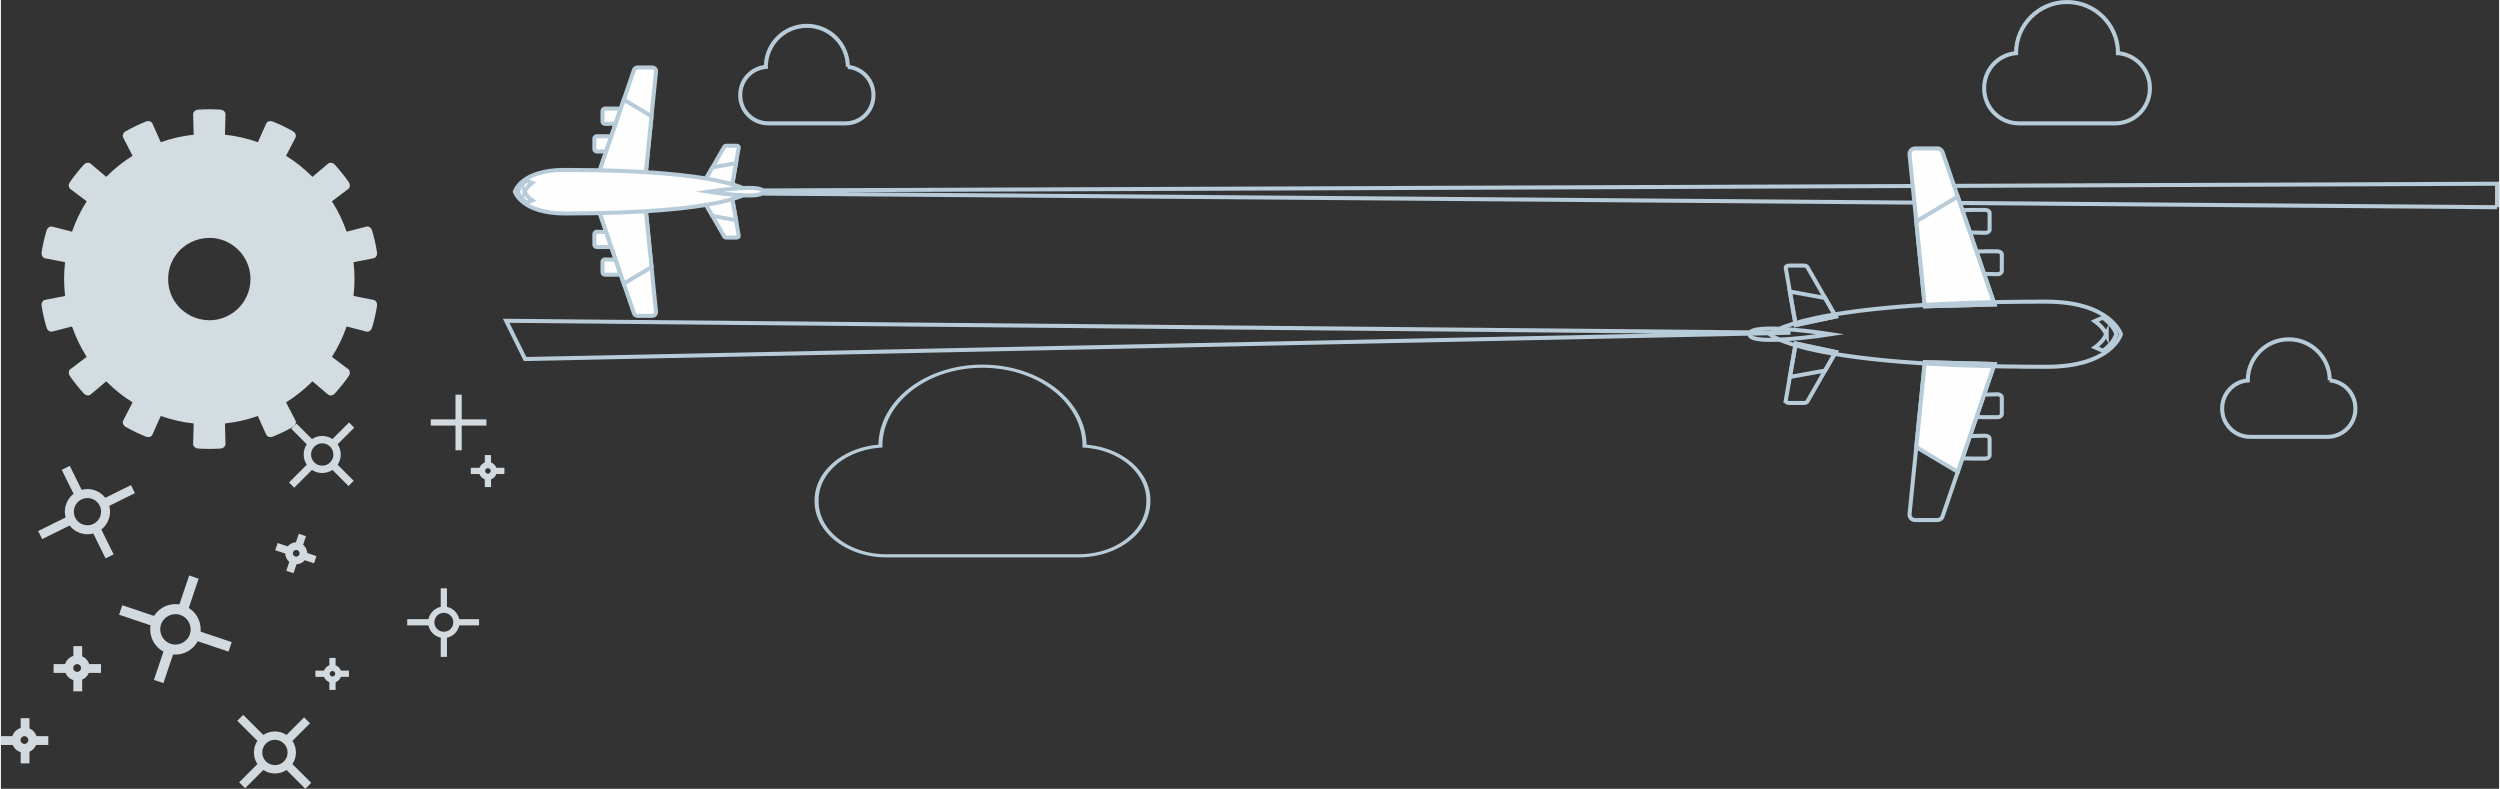 <?xml version="1.0" encoding="UTF-8"?> <!-- Creator: CorelDRAW 2019 (64-Bit) --> <svg xmlns="http://www.w3.org/2000/svg" xmlns:xlink="http://www.w3.org/1999/xlink" xmlns:xodm="http://www.corel.com/coreldraw/odm/2003" xml:space="preserve" width="1927px" height="608px" style="shape-rendering:geometricPrecision; text-rendering:geometricPrecision; image-rendering:optimizeQuality; fill-rule:evenodd; clip-rule:evenodd" viewBox="0 0 6576.07 2076.37"><rect x="0" y="0" width="6576.07" height="2076.37" fill="#333333" stroke="none"/> <defs> <style type="text/css"> <![CDATA[ .str2 {stroke:#B7CBD8;stroke-width:10.67;stroke-miterlimit:22.926} .str0 {stroke:#B7CBD8;stroke-width:10.67;stroke-miterlimit:10} .str1 {stroke:#B7CBD8;stroke-width:10.67;stroke-miterlimit:10} .str3 {stroke:#B7CBD8;stroke-width:10.67;stroke-miterlimit:10} .fil3 {fill:none;fill-rule:nonzero} .fil4 {fill:#FEFEFE;fill-rule:nonzero} .fil2 {fill:#B7CBD8;fill-rule:nonzero} .fil0 {fill:#D3DCE1;fill-rule:nonzero} .fil1 {fill:#D2DADF;fill-rule:nonzero} ]]> </style> </defs> <g id="Слой_x0020_1">  <g id="_1754398983504"> <path class="fil0" d="M636.32 798.21c-13.31,18.72 -32.99,32.58 -54.2,39.48 -10.88,3.73 -22.25,5.45 -33.56,5.33 -34.03,-0.16 -67.58,-16.43 -87.78,-44.81 -27.38,-36.16 -27.38,-90.99 0,-127.12 20.07,-28.44 53.75,-44.68 87.78,-44.84 11.31,-0.06 22.68,1.63 33.56,5.27 21.21,7.02 40.89,20.95 54.2,39.57 13.42,18.58 20.57,40.22 20.6,63.54 -0.03,23.34 -7.18,45.01 -20.6,63.58zm343.88 -8.91c-17.22,-3.55 -34.57,-6.93 -51.97,-10.23 1.75,-14.77 2.58,-29.57 2.61,-44.44 -0.03,-14.77 -0.86,-29.6 -2.61,-44.4 17.4,-3.26 34.75,-6.65 51.97,-10.22 6.55,-0.76 11.12,-7.97 9.81,-16 -3.03,-19.26 -7.34,-38.45 -12.98,-57.08 -2.25,-7.87 -9.54,-12.35 -15.75,-10.22 -17.16,4.21 -34.27,8.59 -51.24,13.2 -4.9,-14.05 -10.53,-27.75 -17.03,-41.17 -6.39,-13.33 -13.67,-26.34 -21.7,-38.87 14.27,-10.48 28.39,-21.11 42.33,-31.86 5.62,-3.54 6.59,-12.01 1.95,-18.64 -11.14,-16.01 -23.42,-31.26 -36.5,-45.71 -5.49,-6.03 -13.93,-6.93 -18.63,-2.32 -13.61,11.29 -27.06,22.64 -40.4,34.21 -10.5,-10.54 -21.61,-20.45 -33.15,-29.73 -11.56,-9.31 -23.67,-17.85 -36.32,-25.71 8.26,-15.55 16.37,-31.24 24.38,-47.02 3.45,-5.64 0.66,-13.58 -6.37,-17.63 -17.06,-9.66 -34.68,-18.16 -52.77,-25.44 -7.54,-3.09 -15.57,-0.24 -17.79,5.97 -7.37,16 -14.64,32.18 -21.61,48.37 -14.05,-5.03 -28.33,-9.17 -42.79,-12.43 -14.45,-3.26 -29.12,-5.77 -43.92,-7.3 0.59,-17.69 1.12,-35.28 1.47,-52.98 0.66,-6.45 -5.3,-12.51 -13.39,-13.08 -9.75,-0.61 -19.51,-0.9 -29.24,-0.9 -9.71,0 -19.4,0.29 -29.16,0.9 -8.09,0.57 -14.08,6.63 -13.45,13.08 0.34,17.7 0.84,35.29 1.47,52.98 -14.78,1.53 -29.41,4.04 -43.9,7.25 -14.46,3.31 -28.73,7.45 -42.76,12.48 -6.99,-16.19 -14.26,-32.37 -21.6,-48.37 -2.23,-6.21 -10.25,-9.06 -17.81,-5.97 -18.17,7.28 -35.76,15.78 -52.69,25.44 -7.12,4.05 -9.95,11.99 -6.41,17.63 7.98,15.78 16.09,31.47 24.35,47.02 -12.58,7.86 -24.77,16.4 -36.36,25.71 -11.53,9.28 -22.66,19.19 -33.11,29.73 -13.36,-11.57 -26.84,-22.92 -40.42,-34.21 -4.71,-4.61 -13.08,-3.71 -18.63,2.32 -13.05,14.45 -25.32,29.7 -36.45,45.71 -4.73,6.63 -3.6,15.1 1.85,18.64 14.03,10.75 28.11,21.38 42.35,31.86 -8.04,12.53 -15.27,25.54 -21.71,38.87 -6.43,13.42 -12.1,27.12 -16.93,41.17 -17.04,-4.61 -34.16,-8.99 -51.25,-13.2 -6.18,-2.13 -13.52,2.35 -15.81,10.22 -5.67,18.63 -9.91,37.82 -13.01,57.08 -1.28,8.03 3.26,15.24 9.82,16 17.31,3.57 34.59,6.96 51.97,10.22 -1.73,14.8 -2.58,29.6 -2.64,44.4 0.06,14.87 0.91,29.67 2.64,44.44 -17.38,3.3 -34.66,6.68 -51.97,10.23 -6.56,0.78 -11.1,7.99 -9.82,16.03 3.1,19.22 7.34,38.39 13.01,57.06 2.29,7.85 9.63,12.37 15.81,10.23 17.09,-4.25 34.21,-8.65 51.25,-13.23 4.83,13.98 10.5,27.78 16.93,41.15 6.44,13.36 13.67,26.34 21.61,38.89 -14.14,10.47 -28.22,21.13 -42.25,31.87 -5.45,3.56 -6.58,11.97 -1.85,18.65 11.13,16.04 23.4,31.27 36.45,45.7 5.55,5.98 13.92,6.92 18.63,2.33 13.58,-11.28 27.06,-22.69 40.42,-34.14 10.45,10.48 21.58,20.33 33.11,29.63 11.59,9.35 23.78,17.86 36.36,25.69 -8.26,15.63 -16.37,31.33 -24.35,47.05 -3.54,5.63 -0.71,13.62 6.41,17.63 16.93,9.62 34.52,18.19 52.69,25.45 7.56,3.08 15.58,0.22 17.81,-5.95 7.34,-16.12 14.61,-32.11 21.6,-48.36 14.03,4.95 28.3,9.16 42.76,12.42 14.49,3.26 29.12,5.71 43.9,7.27 -0.63,17.67 -1.13,35.31 -1.47,52.88 -0.63,6.59 5.36,12.71 13.45,13.2 9.76,0.6 19.45,0.92 29.16,0.92 9.73,0 19.49,-0.32 29.24,-0.92 8.09,-0.49 14.05,-6.61 13.39,-13.2 -0.35,-17.57 -0.88,-35.21 -1.47,-52.88 14.8,-1.56 29.47,-4.01 43.92,-7.27 14.46,-3.26 28.74,-7.47 42.79,-12.42 6.97,16.25 14.24,32.24 21.61,48.36 2.22,6.17 10.25,9.03 17.79,5.95 18.09,-7.26 35.71,-15.83 52.77,-25.45 7.03,-4.01 9.82,-12 6.37,-17.63 -8.01,-15.72 -16.12,-31.42 -24.38,-47.05 12.55,-7.83 24.76,-16.34 36.32,-25.69 11.54,-9.3 22.65,-19.15 33.15,-29.63 13.34,11.45 26.79,22.86 40.4,34.14 4.7,4.59 13.14,3.65 18.63,-2.33 13.08,-14.43 25.36,-29.66 36.5,-45.7 4.64,-6.68 3.67,-15.09 -1.95,-18.65 -13.94,-10.74 -28.06,-21.4 -42.33,-31.87 8.03,-12.55 15.31,-25.53 21.7,-38.89 6.5,-13.37 12.13,-27.17 17.03,-41.15 16.97,4.58 34.08,8.98 51.24,13.23 6.21,2.14 13.5,-2.38 15.75,-10.23 5.64,-18.67 9.95,-37.84 12.98,-57.06 1.31,-8.04 -3.26,-15.25 -9.81,-16.03z"></path> <g> <path class="fil1" d="M697.71 2004.36c-13.02,-13.02 -13.02,-34.19 0,-47.21 12.99,-13 34.13,-12.98 47.15,0.05 13.02,13 13.04,34.17 0.07,47.16 -13.03,13.03 -34.23,13.01 -47.22,0zm119.21 56.46l-49.5 -49.48c12.25,-18.42 12.21,-42.72 -0.04,-61.15l46.27 -46.27 -15.53 -15.55 -46.25 46.27c-18.47,-12.25 -42.71,-12.21 -61.13,-0.02l-52.96 -52.93 -15.54 15.55 52.95 52.93c-12.25,18.48 -12.25,42.7 -0.02,61.15l-47.99 47.99 15.57 15.53 47.97 -47.97c18.44,12.23 42.71,12.27 61.18,0.02l49.48 49.48 15.54 -15.55z"></path> <g> <g> <polygon class="fil1" points="224.17,1771.29 263.49,1771.29 263.49,1748.11 224.17,1748.11 "></polygon> <polygon class="fil1" points="138.74,1771.29 180.48,1771.29 180.48,1748.11 138.74,1748.11 "></polygon> <polygon class="fil1" points="190.72,1819.82 213.9,1819.82 213.9,1781.56 190.72,1781.56 "></polygon> <polygon class="fil1" points="190.72,1737.9 213.9,1737.9 213.9,1700.81 190.72,1700.81 "></polygon> </g> <path class="fil1" d="M200.64 1748.17c-5.65,0 -10.23,4.58 -10.23,10.21 0,5.68 4.58,10.28 10.23,10.28 5.67,0 10.3,-4.6 10.3,-10.28 0,-5.63 -4.63,-10.21 -10.3,-10.21zm0 43.66c-18.39,0 -33.41,-14.99 -33.41,-33.45 0,-18.39 15.02,-33.39 33.41,-33.39 18.46,0 33.45,15 33.45,33.39 0,18.46 -14.99,33.45 -33.45,33.45z"></path> </g> <g> <path class="fil1" d="M866.59 1217.2c-11.48,11.5 -30.14,11.47 -41.62,-0.01 -11.45,-11.45 -11.44,-30.1 0.04,-41.58 11.47,-11.48 30.12,-11.5 41.57,-0.05 11.48,11.48 11.48,30.16 0.01,41.64zm49.78 -105.11l-43.61 43.63c-16.29,-10.77 -37.67,-10.77 -53.94,0.03l-40.78 -40.8 -13.7 13.72 40.81 40.79c-10.82,16.27 -10.82,37.62 -0.02,53.89l-46.7 46.66 13.73 13.71 46.66 -46.67c16.27,10.81 37.64,10.81 53.91,0l42.29 42.29 13.72 -13.7 -42.31 -42.29c10.8,-16.27 10.82,-37.65 0,-53.93l43.64 -43.61 -13.7 -13.72z"></path> <polygon class="fil1" points="1131.63,1120.29 1277.99,1120.29 1277.99,1103.91 1131.63,1103.91 "></polygon> <polygon class="fil1" points="1196.61,1185.26 1213.02,1185.26 1213.02,1038.93 1196.61,1038.93 "></polygon> <polygon class="fil1" points="1199.07,1646.23 1258.67,1646.23 1258.67,1629.84 1199.07,1629.84 "></polygon> <polygon class="fil1" points="1069.58,1646.23 1132.87,1646.23 1132.87,1629.84 1069.58,1629.84 "></polygon> <polygon class="fil1" points="1157.76,1729.16 1174.15,1729.16 1174.15,1671.17 1157.76,1671.17 "></polygon> <polygon class="fil1" points="1157.76,1604.95 1174.15,1604.95 1174.15,1548.72 1157.76,1548.72 "></polygon> <path class="fil1" d="M1165.95 1613.15c-13.73,0 -24.88,11.17 -24.88,24.89 0,13.74 11.15,24.93 24.88,24.93 13.75,0 24.92,-11.19 24.92,-24.93 0,-13.72 -11.17,-24.89 -24.92,-24.89zm0 66.22c-22.77,0 -41.29,-18.55 -41.29,-41.33 0,-22.77 18.52,-41.28 41.29,-41.28 22.78,0 41.31,18.51 41.31,41.28 0,22.78 -18.53,41.33 -41.31,41.33z"></path> <polygon class="fil1" points="888.26,1781.71 916.12,1781.71 916.12,1765.32 888.26,1765.32 "></polygon> <polygon class="fil1" points="827.78,1781.71 857.32,1781.71 857.32,1765.32 827.78,1765.32 "></polygon> <polygon class="fil1" points="864.59,1816.09 880.98,1816.09 880.98,1789.01 864.59,1789.01 "></polygon> <polygon class="fil1" points="864.59,1758.09 880.98,1758.09 880.98,1731.82 864.59,1731.82 "></polygon> <path class="fil1" d="M872.78 1766.29c-4.01,0 -7.25,3.24 -7.25,7.23 0,4.01 3.24,7.28 7.25,7.28 4.01,0 7.29,-3.27 7.29,-7.28 0,-3.99 -3.28,-7.23 -7.29,-7.23zm0 30.91c-13.03,0 -23.66,-10.61 -23.66,-23.68 0,-13.03 10.63,-23.64 23.66,-23.64 13.06,0 23.68,10.61 23.68,23.64 0,13.07 -10.62,23.68 -23.68,23.68z"></path> <polygon class="fil1" points="1297.46,1247.79 1325.32,1247.79 1325.32,1231.4 1297.46,1231.4 "></polygon> <polygon class="fil1" points="1236.99,1247.79 1266.53,1247.79 1266.53,1231.4 1236.99,1231.4 "></polygon> <polygon class="fil1" points="1273.79,1282.16 1290.18,1282.16 1290.18,1255.08 1273.79,1255.08 "></polygon> <polygon class="fil1" points="1273.79,1224.17 1290.18,1224.17 1290.18,1197.91 1273.79,1197.91 "></polygon> <path class="fil1" d="M1281.98 1232.36c-4,0 -7.24,3.26 -7.24,7.25 0,4.01 3.24,7.27 7.24,7.27 4.02,0 7.3,-3.26 7.3,-7.27 0,-3.99 -3.28,-7.25 -7.3,-7.25zm0 30.93c-13.03,0 -23.66,-10.62 -23.66,-23.68 0,-13.05 10.63,-23.64 23.66,-23.64 13.07,0 23.69,10.59 23.69,23.64 0,13.06 -10.62,23.68 -23.69,23.68z"></path> </g> <path class="fil1" d="M243.78 1379.03c-17.77,8.81 -39.33,1.49 -48.13,-16.25 -8.76,-17.71 -1.48,-39.26 16.28,-48.06 17.73,-8.8 39.3,-1.54 48.07,16.16 8.79,17.75 1.51,39.35 -16.22,48.15zm98.54 -102.11l-67.44 33.43c-14.62,-18.8 -39.35,-27.14 -62.37,-21l-31.22 -63.09 -21.2 10.52 31.27 63.08c-18.86,14.59 -27.19,39.28 -21.05,62.3l-72.18 35.73 10.51 21.2 72.16 -35.75c14.59,18.84 39.3,27.18 62.32,21.03l32.4 65.4 21.2 -10.5 -32.41 -65.39c18.83,-14.6 27.2,-39.31 21.03,-62.35l67.47 -33.41 -10.49 -21.2z"></path> <g> <g> <polygon class="fil1" points="508.34,1684.7 599.12,1715.34 607.55,1690.36 516.77,1659.73 "></polygon> <polygon class="fil1" points="311.08,1618.14 407.49,1650.68 415.91,1625.7 319.5,1593.17 "></polygon> <polygon class="fil1" points="402.78,1789.79 427.76,1798.22 457.57,1709.88 432.59,1701.45 "></polygon> <polygon class="fil1" points="466.62,1600.58 491.6,1609.01 520.5,1523.36 495.52,1514.93 "></polygon> </g> <path class="fil1" d="M472.18 1618.73c-20.9,-7.05 -43.64,4.23 -50.69,25.13 -7.06,20.93 4.18,43.7 25.08,50.75 20.95,7.07 43.71,-4.23 50.78,-25.15 7.05,-20.9 -4.22,-43.66 -25.17,-50.73zm-34.04 100.87c-34.68,-11.69 -53.35,-49.48 -41.65,-84.18 11.71,-34.69 49.44,-53.36 84.11,-41.67 34.72,11.72 53.43,49.44 41.72,84.13 -11.71,34.7 -49.47,53.44 -84.18,41.72z"></path> </g> <g> <g> <polygon class="fil1" points="792.01,1471.98 824.22,1482.85 830.62,1463.91 798.41,1453.04 "></polygon> <polygon class="fil1" points="722.1,1448.39 756.25,1459.92 762.65,1440.97 728.49,1429.44 "></polygon> <polygon class="fil1" points="751.24,1502.48 770.19,1508.88 780.76,1477.57 761.81,1471.17 "></polygon> <polygon class="fil1" points="773.87,1435.44 792.82,1441.83 803.06,1411.47 784.11,1405.07 "></polygon> </g> <path class="fil1" d="M780.14 1448.1c-4.63,-1.56 -9.65,0.94 -11.21,5.56 -1.56,4.64 0.92,9.67 5.54,11.23 4.65,1.57 9.71,-0.92 11.27,-5.56 1.56,-4.61 -0.96,-9.66 -5.6,-11.23zm-12.07 35.77c-15.06,-5.09 -23.2,-21.52 -18.11,-36.62 5.09,-15.08 21.51,-23.18 36.57,-18.1 15.12,5.1 23.25,21.49 18.16,36.57 -5.09,15.09 -21.51,23.24 -36.62,18.15z"></path> </g> <g> <g> <polygon class="fil1" points="85.43,1961.01 124.75,1961.01 124.75,1937.83 85.43,1937.83 "></polygon> <polygon class="fil1" points="0,1961.01 41.74,1961.01 41.74,1937.83 0,1937.83 "></polygon> <polygon class="fil1" points="51.98,2009.54 75.15,2009.54 75.15,1971.29 51.98,1971.29 "></polygon> <polygon class="fil1" points="51.98,1927.62 75.15,1927.62 75.15,1890.53 51.98,1890.53 "></polygon> </g> <path class="fil1" d="M61.9 1937.88c-5.66,0 -10.24,4.59 -10.24,10.22 0,5.68 4.58,10.27 10.24,10.27 5.67,0 10.3,-4.59 10.3,-10.27 0,-5.63 -4.63,-10.22 -10.3,-10.22zm0 43.67c-18.4,0 -33.41,-14.99 -33.41,-33.45 0,-18.39 15.01,-33.39 33.41,-33.39 18.46,0 33.45,15 33.45,33.39 0,18.46 -14.99,33.45 -33.45,33.45z"></path> </g> </g> <g> <path class="fil2" d="M2857.83 1173.79l-0.04 0.62 -10.66 -0.38 0.04 -0.62 10.66 0.19 0 0.19zm0 -0.19l0 0.12 0 0.07 0 -0.19zm-274 -205.52l0 -8.33 0 0 14.09 0.28 13.91 0.83 13.72 1.35 13.49 1.89 13.26 2.39 13.01 2.88 12.73 3.36 12.44 3.83 12.14 4.28 11.82 4.73 11.47 5.14 11.12 5.57 10.74 5.96 10.35 6.34 9.94 6.73 9.52 7.08 9.07 7.42 8.61 7.76 8.14 8.08 7.63 8.38 7.13 8.68 6.6 8.95 6.05 9.23 5.49 9.47 4.9 9.71 4.31 9.94 3.69 10.15 3.06 10.35 2.42 10.53 1.74 10.7 1.05 10.86 0.36 11 -10.66 0 -0.35 -10.58 -1.01 -10.44 -1.68 -10.28 -2.31 -10.12 -2.95 -9.95 -3.54 -9.75 -4.15 -9.55 -4.71 -9.33 -5.27 -9.1 -5.82 -8.86 -6.34 -8.61 -6.84 -8.34 -7.35 -8.06 -7.81 -7.76 -8.28 -7.45 -8.73 -7.15 -9.14 -6.8 -9.56 -6.46 -9.95 -6.1 -10.32 -5.73 -10.69 -5.35 -11.02 -4.95 -11.36 -4.54 -11.66 -4.11 -11.96 -3.68 -12.23 -3.23 -12.5 -2.77 -12.73 -2.3 -12.98 -1.81 -13.17 -1.3 -13.38 -0.8 -13.55 -0.26 0 0zm-263.35 205.33l-10.66 0.38 -0.01 -0.19 0.36 -11 1.06 -10.86 1.74 -10.7 2.41 -10.53 3.06 -10.35 3.7 -10.15 4.3 -9.94 4.91 -9.71 5.49 -9.47 6.05 -9.23 6.59 -8.95 7.14 -8.68 7.63 -8.38 8.14 -8.08 8.61 -7.76 9.07 -7.42 9.51 -7.08 9.95 -6.73 10.35 -6.34 10.74 -5.96 11.12 -5.56 11.47 -5.16 11.82 -4.72 12.13 -4.28 12.45 -3.83 12.73 -3.36 13.01 -2.88 13.26 -2.39 13.49 -1.89 13.72 -1.35 13.91 -0.83 14.1 -0.28 0 8.33 -13.56 0.26 -13.38 0.8 -13.18 1.3 -12.97 1.81 -12.73 2.3 -12.5 2.77 -12.23 3.23 -11.96 3.68 -11.66 4.11 -11.36 4.54 -11.03 4.95 -10.68 5.35 -10.33 5.73 -9.95 6.1 -9.55 6.46 -9.15 6.8 -8.72 7.15 -8.28 7.45 -7.82 7.76 -7.34 8.06 -6.85 8.34 -6.34 8.61 -5.81 8.86 -5.28 9.1 -4.71 9.33 -4.14 9.55 -3.55 9.75 -2.94 9.95 -2.31 10.12 -1.68 10.28 -1.02 10.44 -0.34 10.58 0 -0.19zm-10.66 0.38l-0.01 -0.07 0 -0.12 0.01 0.19zm0.04 0.62l-0.04 -0.62 10.66 -0.38 0.03 0.62 -4.88 4.34 -5.77 -3.96zm10.65 -0.38l0.24 4 -5.12 0.34 4.88 -4.34zm-168.05 142.85l-10.66 0 0 0 0.22 -7.19 0.66 -7.11 1.08 -7.01 1.5 -6.9 1.9 -6.79 2.3 -6.68 2.69 -6.54 3.06 -6.41 3.42 -6.25 3.78 -6.11 4.12 -5.95 4.46 -5.78 4.78 -5.6 5.1 -5.42 5.4 -5.22 5.69 -5.03 5.97 -4.81 6.25 -4.61 6.52 -4.37 6.76 -4.15 7.01 -3.91 7.24 -3.66 7.47 -3.41 7.68 -3.14 7.88 -2.87 8.08 -2.6 8.26 -2.31 8.42 -2.02 8.6 -1.71 8.74 -1.4 8.88 -1.09 9.02 -0.76 0.89 8.3 -8.51 0.72 -8.38 1.02 -8.25 1.32 -8.1 1.62 -7.95 1.9 -7.79 2.18 -7.62 2.44 -7.43 2.72 -7.25 2.96 -7.04 3.22 -6.84 3.45 -6.61 3.69 -6.39 3.92 -6.15 4.13 -5.9 4.34 -5.64 4.54 -5.36 4.75 -5.1 4.93 -4.81 5.11 -4.51 5.29 -4.21 5.45 -3.89 5.61 -3.56 5.76 -3.23 5.9 -2.89 6.04 -2.53 6.18 -2.16 6.28 -1.8 6.41 -1.42 6.52 -1.02 6.61 -0.62 6.7 -0.21 6.8 0 0zm-10.66 2.89l0 -2.89 10.66 0 0 2.89 0 0 -10.66 0zm188.91 139.12l0 8.33 0 0 -9.71 -0.2 -9.6 -0.57 -9.45 -0.94 -9.3 -1.29 -9.14 -1.65 -8.97 -1.99 -8.78 -2.31 -8.58 -2.65 -8.37 -2.95 -8.14 -3.26 -7.92 -3.55 -7.66 -3.83 -7.41 -4.11 -7.13 -4.38 -6.86 -4.63 -6.56 -4.88 -6.25 -5.13 -5.94 -5.35 -5.61 -5.56 -5.26 -5.78 -4.92 -5.99 -4.55 -6.17 -4.17 -6.36 -3.79 -6.53 -3.38 -6.7 -2.96 -6.85 -2.55 -7 -2.11 -7.13 -1.66 -7.26 -1.21 -7.38 -0.72 -7.49 -0.25 -7.58 10.66 0 0.23 7.16 0.69 7.07 1.14 6.96 1.56 6.85 2 6.73 2.4 6.6 2.8 6.46 3.19 6.32 3.57 6.16 3.94 6 4.29 5.82 4.63 5.65 4.98 5.45 5.29 5.26 5.6 5.05 5.91 4.83 6.19 4.61 6.46 4.37 6.74 4.13 6.99 3.88 7.23 3.62 7.46 3.35 7.69 3.07 7.9 2.79 8.09 2.49 8.28 2.19 8.46 1.87 8.61 1.55 8.78 1.22 8.92 0.89 9.06 0.54 9.17 0.18 0 0zm506.23 8.33l-506.23 0 0 -8.33 506.23 0 0 0 0 8.33zm178.25 -147.45l10.66 0 0 0 -0.24 7.58 -0.73 7.49 -1.2 7.38 -1.66 7.26 -2.11 7.13 -2.55 7 -2.97 6.85 -3.38 6.7 -3.79 6.53 -4.17 6.36 -4.55 6.17 -4.92 5.99 -5.26 5.78 -5.61 5.56 -5.93 5.35 -6.25 5.13 -6.57 4.88 -6.85 4.63 -7.13 4.38 -7.41 4.11 -7.67 3.83 -7.91 3.55 -8.15 3.26 -8.37 2.95 -8.58 2.65 -8.77 2.31 -8.97 1.99 -9.14 1.65 -9.31 1.29 -9.45 0.94 -9.59 0.57 -9.72 0.2 0 -8.33 9.18 -0.18 9.05 -0.54 8.92 -0.89 8.78 -1.22 8.63 -1.55 8.45 -1.87 8.28 -2.19 8.09 -2.49 7.9 -2.79 7.68 -3.07 7.46 -3.35 7.23 -3.62 6.99 -3.88 6.74 -4.13 6.47 -4.37 6.19 -4.61 5.9 -4.83 5.61 -5.05 5.29 -5.26 4.97 -5.45 4.63 -5.65 4.3 -5.82 3.94 -6 3.56 -6.16 3.19 -6.32 2.81 -6.46 2.4 -6.6 1.99 -6.73 1.56 -6.85 1.14 -6.96 0.69 -7.07 0.23 -7.16 0 0zm10.66 -2.89l0 2.89 -10.66 0 0 -2.89 0 0 10.66 0zm-178.72 -142.85l10.66 0.38 -4.88 -4.34 9.01 0.76 8.89 1.09 8.74 1.4 8.6 1.71 8.42 2.02 8.26 2.31 8.08 2.6 7.88 2.87 7.68 3.14 7.47 3.41 7.24 3.66 7.01 3.91 6.76 4.15 6.52 4.37 6.25 4.61 5.98 4.81 5.69 5.03 5.4 5.22 5.09 5.42 4.78 5.6 4.46 5.78 4.13 5.95 3.78 6.11 3.42 6.25 3.06 6.41 2.68 6.54 2.3 6.68 1.91 6.79 1.49 6.9 1.09 7.01 0.66 7.11 0.21 7.19 -10.66 0 -0.21 -6.8 -0.62 -6.7 -1.02 -6.61 -1.42 -6.52 -1.79 -6.41 -2.17 -6.28 -2.53 -6.18 -2.89 -6.04 -3.23 -5.9 -3.56 -5.76 -3.89 -5.61 -4.21 -5.45 -4.5 -5.29 -4.81 -5.11 -5.1 -4.93 -5.37 -4.75 -5.64 -4.54 -5.9 -4.34 -6.15 -4.13 -6.39 -3.92 -6.61 -3.69 -6.84 -3.45 -7.04 -3.22 -7.25 -2.96 -7.43 -2.72 -7.62 -2.44 -7.79 -2.18 -7.95 -1.9 -8.1 -1.62 -8.25 -1.32 -8.38 -1.02 -8.52 -0.72 -4.88 -4.34zm4.88 4.34l-5.11 -0.34 0.23 -4 4.88 4.34z"></path> </g> <path class="fil3 str0" d="M2229.37 176.14l0.02 -0.32c0,-59.57 -48.3,-107.86 -107.87,-107.86 -59.58,0 -107.88,48.29 -107.88,107.86l0.01 0.32c-37.78,3.17 -67.47,34.79 -67.47,73.38l0 1.5c0,40.71 33.01,73.71 73.72,73.71l203.23 0c40.71,0 73.72,-33 73.72,-73.71l0 -1.5c0,-38.59 -29.69,-70.21 -67.48,-73.38z"></path> <path class="fil3 str0" d="M5572.87 139.91l0.03 -0.4c0,-74.1 -60.07,-134.18 -134.17,-134.18 -74.11,0 -134.18,60.08 -134.18,134.18l0.02 0.4c-47,3.93 -83.92,43.26 -83.92,91.29l0 1.84c0,50.64 41.03,91.69 91.67,91.69l252.8 0c50.64,0 91.69,-41.05 91.69,-91.69l0 -1.84c0,-48.03 -36.93,-87.36 -83.94,-91.29z"></path> <path class="fil4 str1" d="M1569.84 358.69c-4.22,-0.09 -7.66,2.48 -7.66,5.7l0 28.78c0,3.24 3.44,5.82 7.64,5.72 22.45,-0.5 86.53,0 86.53,-20.09 -0.01,-23.99 -64.09,-19.63 -86.51,-20.11z"></path> <path class="fil4 str1" d="M1591.3 285.89c-4.22,-0.09 -7.66,2.48 -7.65,5.73l0 28.78c-0.01,3.21 3.43,5.82 7.65,5.73 22.42,-0.51 86.51,0 86.51,-20.14 0,-23.97 -64.09,-19.59 -86.51,-20.1z"></path> <path class="fil4 str1" d="M1714.68 177.72l-39.11 0c-4.51,0 -8.44,3.08 -9.54,7.47l-90.95 266.89 122.51 3.3 26.85 -266.84c0.59,-5.79 -3.95,-10.82 -9.76,-10.82z"></path> <polygon class="fil4 str1" points="1575.08,452.08 1697.59,455.38 1712.62,305.99 1639.72,262.45 "></polygon> <path class="fil4 str1" d="M1569.84 610.15c-4.22,-0.06 -7.66,2.48 -7.66,5.72l0 28.78c0,3.25 3.44,5.8 7.66,5.73 22.42,-0.51 86.51,3.88 86.53,-20.1 -0.02,-20.11 -64.1,-19.63 -86.53,-20.13z"></path> <path class="fil4 str1" d="M1591.3 682.95c-4.22,-0.1 -7.66,2.48 -7.66,5.73l0.01 28.75c-0.01,3.24 3.44,5.82 7.65,5.72 22.42,-0.5 86.51,3.88 86.51,-20.11 0,-20.09 -64.09,-19.61 -86.51,-20.09z"></path> <path class="fil4 str1" d="M1575.08 556.96l90.97 266.88c1.07,4.4 5.02,7.48 9.52,7.48l39.11 0c5.81,0 10.35,-4.99 9.77,-10.78l-26.86 -266.88 -122.51 3.3z"></path> <polygon class="fil4 str1" points="1575.08,556.96 1639.72,746.63 1712.62,703.04 1697.59,553.66 "></polygon> <path class="fil4 str1" d="M1935.88 383.67l-25.55 0c-2.96,0 -5.54,1.1 -6.24,2.69l-49.77 86.87 70.38 15.01 17.56 -100.67c0.37,-2.07 -2.59,-3.9 -6.38,-3.9z"></path> <polygon class="fil4 str1" points="1854.32,473.23 1924.7,488.24 1934.96,429.39 1872.99,440.66 "></polygon> <path class="fil4 str1" d="M1854.32 535.79l49.77 86.83c0.72,1.58 3.28,2.7 6.24,2.7l25.55 0c3.78,0 6.75,-1.81 6.36,-3.91l-17.54 -100.67 -70.38 15.05z"></path> <polygon class="fil4 str1" points="1854.32,535.79 1872.99,568.32 1934.95,579.58 1924.7,520.74 "></polygon> <path class="fil4 str1" d="M1352.73 504.62c0,0 17.93,57.27 131.94,57.27 430.47,0 485.45,-57.31 485.45,-57.31 0,0 -56.37,-57.27 -486.84,-57.27 -114.01,-0.04 -130.55,57.31 -130.55,57.31z"></path> <polygon class="fil4 str1" points="1378.11,505.76 1378.65,504.65 1378.08,503.57 "></polygon> <path class="fil4 str1" d="M1378.65 504.65l-0.54 1.11 -0.03 -2.19 0.57 1.08c1.64,-4.07 4.36,-8.5 7.57,-12.15 3.57,-4.07 7.55,-7.82 12.05,-10.97l-14 -6.08c-4.93,3.44 -9.39,7.57 -13.42,12.12 -4.02,4.71 -7.37,9.58 -9.73,16.06l-0.38 1.12 0.41 1.11c2.46,6.42 5.89,11.23 9.95,15.84 4.04,4.55 8.56,8.59 13.48,12.05l13.99 -6.14c-4.49,-3.15 -8.56,-6.87 -12.14,-10.91 -3.26,-3.63 -6.04,-8.01 -7.78,-12.05z"></path> <path class="fil4 str1" d="M1862.6 504.58c0,0 143.49,22.46 143.49,0 0,-22.42 -143.49,0 -143.49,0z"></path> <path class="fil3 str2" d="M6570.73 545.49l0 -61.86 -2.07 0 -4561.5 17.73c0.96,2.69 1.82,5.45 2.57,8.24l4561 35.89z"></path> <path class="fil3 str3" d="M5255.62 1037.95c-33.58,0.77 -129.48,0 -129.48,30.1 0,35.91 95.92,29.35 129.48,30.1 6.29,0.14 11.45,-3.73 11.45,-8.57l0 -43.06c0,-4.85 -5.16,-8.71 -11.45,-8.57z"></path> <path class="fil3 str3" d="M5223.52 1146.88c-33.57,0.75 -129.51,0 -129.51,30.11 0.02,35.88 95.94,29.32 129.51,30.07 6.28,0.15 11.43,-3.72 11.43,-8.54l0 -43.09c0,-4.82 -5.15,-8.69 -11.43,-8.55z"></path> <path class="fil3 str3" d="M5024.22 1352.81c-0.87,8.64 5.93,16.14 14.62,16.17l58.53 -0.03c6.75,0 12.63,-4.6 14.28,-11.18l136.13 -399.41 -183.37 -4.96 -40.19 399.41z"></path> <polygon class="fil4 str3" points="5041.91,1177.01 5151.02,1242.17 5247.78,958.36 5064.41,953.4 "></polygon> <path class="fil3 str3" d="M5255.62 661.58c-33.56,0.74 -129.48,-5.79 -129.51,30.07 0.03,30.1 95.93,29.38 129.51,30.13 6.29,0.12 11.45,-3.72 11.45,-8.57l0 -43.07c0,-4.84 -5.16,-8.69 -11.45,-8.56z"></path> <path class="fil3 str3" d="M5223.52 552.66c-33.57,0.75 -129.51,-5.8 -129.49,30.08 -0.02,30.1 95.92,29.35 129.49,30.1 6.28,0.15 11.43,-3.72 11.43,-8.57l0 -43.07c0,-4.81 -5.17,-8.69 -11.43,-8.54z"></path> <path class="fil4 str3" d="M5097.37 390.78l-58.53 0c-8.69,0 -15.49,7.48 -14.62,16.13l40.19 399.42 183.37 -4.96 -136.16 -399.41c-1.6,-6.56 -7.5,-11.18 -14.25,-11.18z"></path> <polygon class="fil4 str3" points="5041.93,582.72 5064.41,806.33 5247.78,801.37 5151.02,517.54 "></polygon> <path class="fil3 str3" d="M4698.25 1054.91c-0.56,3.12 3.85,5.83 9.53,5.83l38.26 0c4.41,0 8.27,-1.66 9.32,-4.04l74.47 -129.99 -105.33 -22.48 -26.25 150.68z"></path> <polygon class="fil3 str3" points="4709.16,992.29 4801.91,975.45 4829.83,926.71 4724.5,904.23 "></polygon> <path class="fil3 str3" d="M4746.04 699.08l-38.26 0c-5.65,0 -10.11,2.73 -9.53,5.83l26.25 150.68 105.33 -22.5 -74.47 -129.97c-1.07,-2.37 -4.91,-4.04 -9.32,-4.04z"></path> <polygon class="fil3 str3" points="4709.16,767.54 4724.5,855.59 4829.83,833.09 4801.91,784.36 "></polygon> <path class="fil3 str3" d="M5383.07 793.99c-644.24,0 -726.54,85.78 -726.54,85.78 0,0 84.38,85.75 728.62,85.75 170.64,0.03 195.43,-85.78 195.43,-85.78 0,0 -26.86,-85.75 -197.51,-85.75z"></path> <polygon class="fil3 str3" points="5541.76,879.67 5542.61,881.32 5542.58,878.03 "></polygon> <path class="fil3 str3" d="M5553.04 854.16c-6.03,-6.8 -12.8,-12.87 -20.16,-18.03l-20.93 9.16c6.73,4.74 12.8,10.28 18.15,16.35 4.88,5.4 9.05,11.98 11.66,18.03l0.82 -1.64 0.03 3.29 -0.85 -1.65c-2.47,6.07 -6.53,12.7 -11.34,18.17 -5.33,6.1 -11.28,11.71 -18.04,16.43l20.96 9.1c7.38,-5.13 14.09,-11.32 20.08,-18.15 6.03,-7.01 11.04,-14.3 14.57,-24.03l0.58 -1.64 -0.63 -1.67c-3.67,-9.63 -8.81,-16.8 -14.9,-23.72z"></path> <path class="fil3 str3" d="M4602.69 879.74c0,33.61 214.74,0 214.74,0 0,0 -214.74,-33.56 -214.74,0z"></path> <g> <path class="fil2" d="M1379.75 939.72l3331.03 -69.15 0.22 10.67 -3331.03 69.16 -4.89 -2.97 4.67 -7.71zm0.22 10.68l-3.38 0.06 -1.51 -3.03 4.89 2.97zm-45.15 -108.34l49.81 100.63 -9.55 4.74 -49.81 -100.63 4.83 -7.71 4.72 2.97zm-9.55 4.74l-3.85 -7.79 8.68 0.08 -4.83 7.71zm3385.57 34.44l-3380.84 -31.47 0.1 -10.68 3380.84 31.48 0.06 10.67 -0.16 0z"></path> </g> <path class="fil3 str0" d="M6130.34 1001.38l0.02 -0.31c0,-59.58 -48.31,-107.87 -107.87,-107.87 -59.58,0 -107.88,48.29 -107.88,107.87l0.01 0.31c-37.78,3.18 -67.47,34.8 -67.47,73.39l0 1.49c0,40.71 33,73.72 73.71,73.72l203.24 0c40.71,0 73.71,-33.01 73.71,-73.72l0 -1.49c0,-38.59 -29.69,-70.21 -67.47,-73.39z"></path> </g> </g> </svg> 